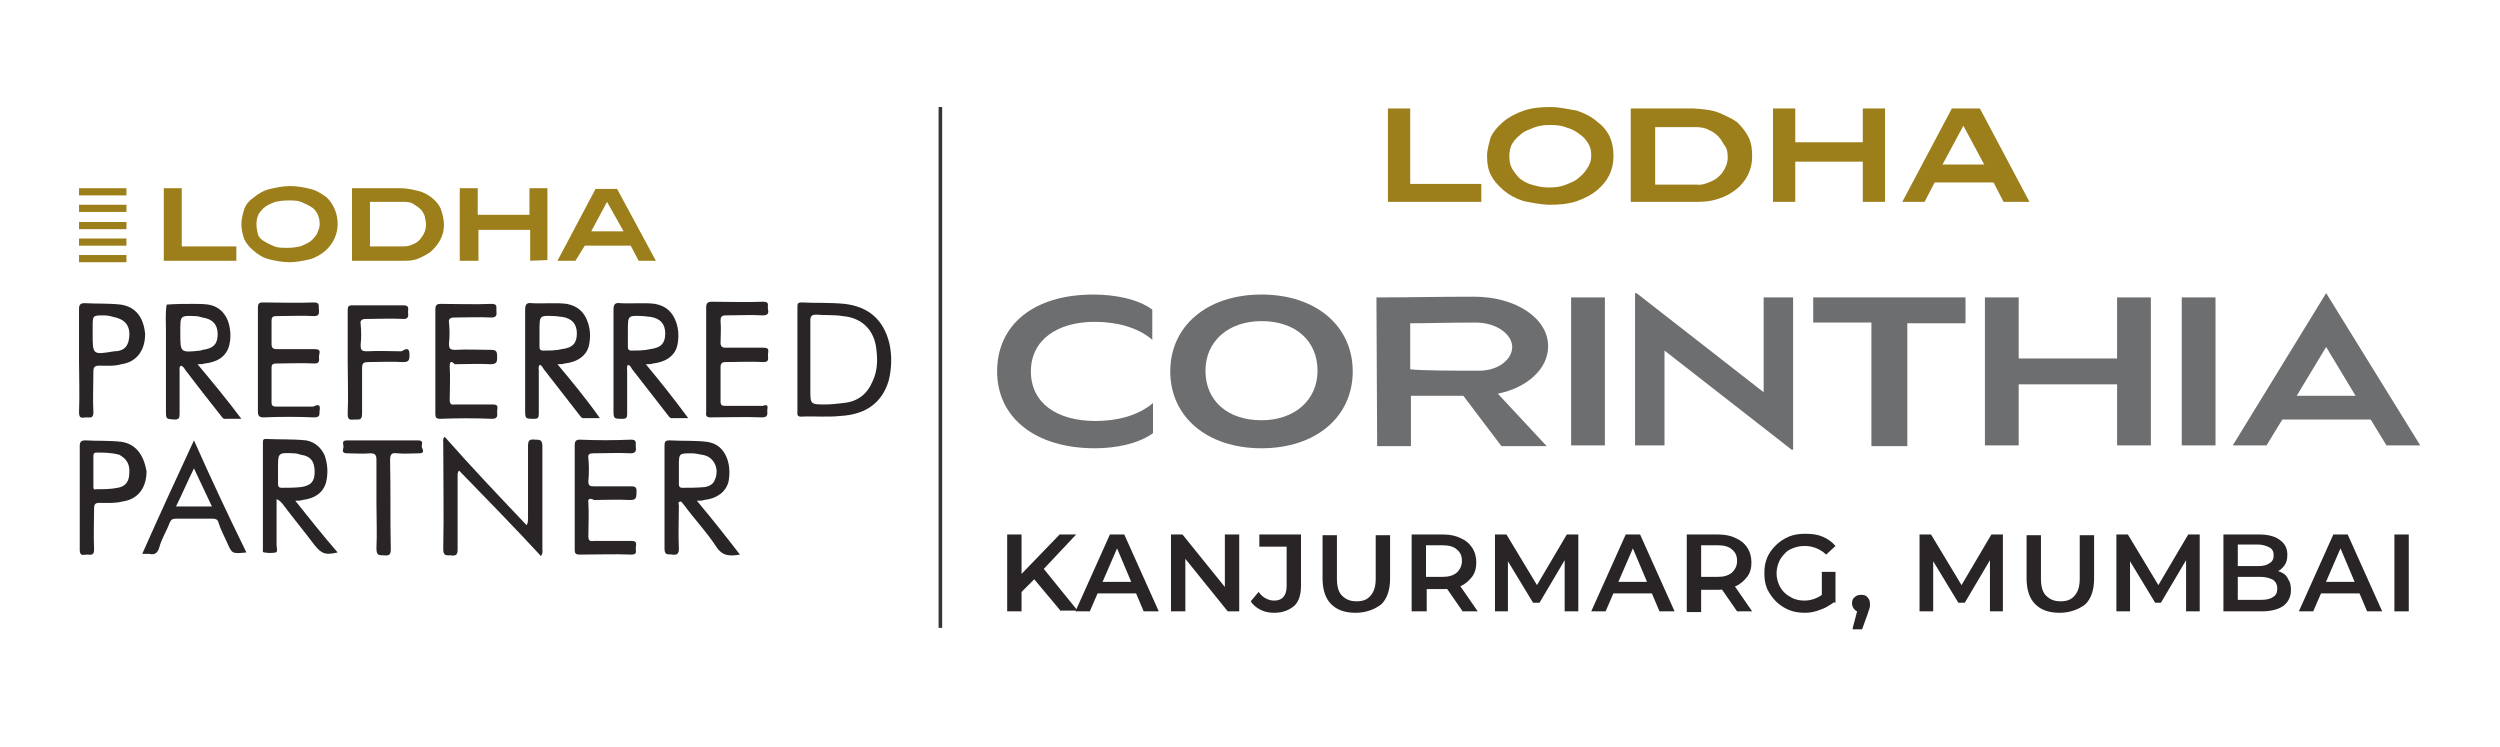 <?xml version="1.0" encoding="utf-8"?>
<!-- Generator: Adobe Illustrator 25.4.1, SVG Export Plug-In . SVG Version: 6.00 Build 0)  -->
<svg version="1.1" id="Layer_1" xmlns="http://www.w3.org/2000/svg" xmlns:xlink="http://www.w3.org/1999/xlink" x="0px" y="0px"
	 viewBox="0 0 348 104" style="enable-background:new 0 0 348 104;" xml:space="preserve">
<style type="text/css">
	.st0{fill:#292526;}
	.st1{fill:#9C7F1A;}
	.st2{fill-rule:evenodd;clip-rule:evenodd;fill:#9C7F1A;}
	.st3{fill:none;stroke:#353535;stroke-width:0.5;stroke-miterlimit:10;}
	.st4{fill:#6D6E70;}
</style>
<g>
	<g>
		<g>
			<path class="st0" d="M123.8,47.8c-0.8-3.3-2.9-5.1-6.2-5.5c-2-0.2-4-0.1-6-0.2c-0.6,0-0.6,0.2-0.6,0.7c0,2.4,0,4.8,0,7.2v7.3
				c0,0.3-0.1,0.7,0.5,0.7c1.8-0.1,3.7,0.1,5.5-0.1c3.6-0.2,5.8-1.9,6.7-4.9C124.1,51.4,124.2,49.6,123.8,47.8z M121.5,53
				c-0.8,1.9-2.1,2.9-4.1,3.1c-0.9,0.1-1.7,0.2-2.5,0.2c-2.1,0-2.1,0-2.1-2.1c0-3.2,0-6.3,0-9.6c0-0.6,0.2-0.8,0.8-0.8
				c1.2,0.1,2.5,0,3.7,0.2c2.4,0.2,4.1,1.6,4.6,4C122.2,49.8,122.2,51.5,121.5,53z"/>
			<path class="st0" d="M89.9,50.7c0.4,0,0.7,0,1-0.1c1.8-0.2,3.1-1.1,3.4-2.6c0.2-1,0.2-2.1-0.2-3.2c-0.5-1.4-1.4-2.2-2.9-2.5
				c-1.5-0.2-3.3,0-4.9-0.1c-0.7-0.1-0.9,0.2-0.9,0.9c0,4.6,0,9.2,0,13.9c0,1.3,0,1.3,1.3,1.3c0.5,0,0.6-0.2,0.6-0.7c0-2.1,0-4,0-6
				c0-0.2-0.1-0.5,0.1-0.8c0.3,0,0.4,0.3,0.6,0.6c1.6,2.1,3.3,4.2,4.9,6.3c0.2,0.2,0.3,0.6,0.8,0.5c0.6,0,1.3,0,2.1,0
				C93.8,55.5,91.9,53.1,89.9,50.7z M87.9,48.8c-0.4,0-0.5-0.2-0.5-0.5c0-0.6,0-1.3,0-1.9V46c0-2.1,0-2.1,2.1-2c0.3,0,0.7,0.1,1,0.1
				c1.4,0.2,2.1,1,2.1,2.3s-0.5,2-2.1,2.2C89.7,48.8,88.7,48.8,87.9,48.8z"/>
			<path class="st0" d="M27.5,50.7c0.4,0,0.7,0,1-0.1c1.8-0.2,3-1,3.4-2.5c0.3-1.2,0.2-2.4-0.2-3.5c-0.5-1.2-1.4-2-2.7-2.2
				c-0.7-0.1-1.4-0.1-2.1-0.1c-1.2,0-2.5,0-3.7,0.1c-0.2,1.2-0.1,2.4-0.1,3.7c0,3.7,0,7.3,0,11c0,1.3,0,1.2,1.2,1.3
				c0.6,0,0.7-0.2,0.7-0.8c0-2.1,0-4,0-6c0-0.2-0.1-0.5,0.2-0.7c0.3,0.1,0.4,0.3,0.6,0.6c1.6,2.1,3.3,4.3,4.9,6.3
				c0.2,0.2,0.3,0.6,0.8,0.5c0.6,0,1.3,0,2.1,0C31.5,55.5,29.5,53.1,27.5,50.7z M25.1,46.4V46c0-2,0-2.1,2-2c0.4,0,0.8,0.1,1.1,0.2
				c1.4,0.2,2.1,1,2.1,2.3s-0.5,2-2.1,2.2c-0.1,0-0.2,0.1-0.3,0.1C25.1,49.1,25.1,49.1,25.1,46.4z"/>
			<path class="st0" d="M16.8,42.4c-1.7-0.2-3.4-0.1-5-0.2c-0.6,0-0.8,0.2-0.8,0.8c0,2.4,0,4.8,0,7.2c0,2.4,0.1,4.8,0,7.2
				c0,1,0.5,0.7,1,0.7c0.5,0,1,0.2,1-0.7c-0.1-1.9,0-3.8,0-5.7c0-0.6,0.2-0.8,0.8-0.8c1,0,2.1,0.1,3.1-0.2c2.1-0.3,3.3-1.9,3.3-4.2
				C20,44.2,18.9,42.7,16.8,42.4z M18,46.8c-0.1,1.3-0.6,2-1.9,2.1c-0.1,0-0.1,0-0.2,0c-3,0.5-3,0.5-3-2.4v-1c0-1.6,0-1.6,1.6-1.6
				c0.4,0,0.9,0.1,1.2,0.2C17.3,44.4,18.1,45.2,18,46.8z"/>
			<path class="st0" d="M44.5,57.1c-0.1,0.5,0.2,1-0.8,1c-2.3-0.1-4.6-0.1-7,0c-0.6,0-0.8-0.2-0.8-0.8c0-2.4,0-4.8,0-7.2
				c0-2.4,0-4.8,0-7.2c0-0.6,0.1-0.8,0.7-0.8c2.4,0,4.7,0.1,7.1,0c0.9,0,0.6,0.5,0.7,1c0,0.5,0.1,0.9-0.7,0.9c-1.7-0.1-3.4,0-5.2,0
				c-0.6,0-0.7,0.2-0.7,0.7c0,1,0,2.1,0,3.2c0,0.5,0.2,0.7,0.7,0.7c1.8,0,3.5,0,5.3,0c0.9,0,0.7,0.4,0.6,1c0,0.4,0.2,1-0.6,1
				c-1.8-0.1-3.5,0-5.3,0c-0.5,0-0.7,0.1-0.7,0.6c0,1.6,0,3.3,0,4.8c0,0.5,0.2,0.6,0.7,0.6c1.7,0,3.4,0,5.1,0
				C44.4,56.2,44.6,56.4,44.5,57.1z"/>
			<path class="st0" d="M77.6,50.7c0.4,0,0.7,0,1-0.1c1.8-0.2,3.1-1.1,3.4-2.6c0.2-1,0.2-2.1-0.2-3.2c-0.5-1.4-1.4-2.2-2.9-2.5
				c-1.5-0.2-3.3,0-4.9-0.1c-0.7-0.1-0.9,0.2-0.9,0.9c0,4.6,0,9.2,0,13.9c0,1.3,0,1.3,1.3,1.3c0.5,0,0.6-0.2,0.6-0.7c0-2.1,0-4,0-6
				c0-0.2-0.1-0.5,0.1-0.8c0.3,0,0.4,0.3,0.6,0.6c1.6,2.1,3.3,4.2,4.9,6.3c0.2,0.2,0.3,0.6,0.8,0.5c0.6,0,1.3,0,2.1,0
				C81.6,55.5,79.6,53.1,77.6,50.7z M75.6,48.8c-0.4,0-0.5-0.2-0.5-0.5c0-0.6,0-1.3,0-1.9V46c0-2.1,0-2.1,2.1-2c0.3,0,0.7,0.1,1,0.1
				c1.4,0.2,2.1,1,2.1,2.3s-0.5,2-2.1,2.2C77.4,48.8,76.5,48.8,75.6,48.8z"/>
			<path class="st0" d="M62.6,51c0.1,1.5,0,3.2,0,4.7c0,0.5,0.2,0.7,0.7,0.6c1.8,0,3.5,0,5.3,0c0.9,0,0.6,0.5,0.6,1
				c0,0.4,0.2,1-0.7,1c-2.4-0.1-4.8-0.1-7.2,0c-0.6,0-0.7-0.2-0.7-0.7c0-2.5,0-4.9,0-7.3c0-2.4,0-4.8,0-7.2c0-0.5,0.1-0.8,0.7-0.8
				c2.4,0,4.7,0.1,7.1,0c0.8,0,0.7,0.3,0.7,0.9c0,0.4,0.2,1-0.7,1c-1.7-0.1-3.4,0-5.2,0c-0.5,0-0.8,0.2-0.7,0.7c0.1,1,0.1,2,0,2.9
				c0,0.7,0.1,0.9,0.9,0.9c1.6-0.1,3.3,0,4.9,0c0.8,0,0.9,0.2,0.9,1c0,0.6,0,1-0.9,1c-1.6-0.1-3.3,0-5,0
				C62.8,50.2,62.6,50.3,62.6,51z"/>
			<path class="st0" d="M106.8,57.1c0,0.4,0.2,1-0.7,1c-2.4-0.1-4.8,0-7.2,0c-0.5,0-0.7-0.2-0.6-0.7c0-2.5,0-4.9,0-7.4
				c0-2.4,0-4.8,0-7.2c0-0.6,0.2-0.8,0.8-0.8c2.4,0,4.7,0.1,7.1,0c1,0,0.6,0.5,0.7,1c0.1,0.5,0.1,0.9-0.7,0.9c-1.7-0.1-3.4,0-5.1,0
				c-0.7,0-0.8,0.2-0.8,0.8c0.1,1,0,2.1,0,3c0,0.5,0.2,0.7,0.7,0.7c1.8,0,3.5,0,5.3,0c0.9,0,0.6,0.5,0.6,1c0,0.5,0.2,1-0.6,1
				c-1.8-0.1-3.5,0-5.3,0c-0.5,0-0.7,0.2-0.7,0.7c0,1.6,0,3.3,0,4.8c0,0.5,0.2,0.6,0.7,0.6c1.7,0,3.4,0,5.2,0
				C106.9,56.2,106.9,56.6,106.8,57.1z"/>
			<path class="st0" d="M57,49.4c0,0.9-0.2,1-1,1c-1.5-0.1-3.2,0-4.7,0c-0.8,0-0.9,0.2-0.9,1c0,2.1,0,4.2,0,6.2c0,0.9-0.4,0.8-1,0.8
				c-0.5,0-1,0.2-1-0.7c0.1-2.5,0-4.9,0-7.3c0-2.4,0-4.8,0-7.2c0-0.5,0.1-0.7,0.6-0.7c2.4,0,4.8,0,7.2,0c0.8,0,0.6,0.5,0.6,0.9
				s0.2,1-0.6,1c-1.8-0.1-3.5,0-5.3,0c-0.5,0-0.8,0.2-0.7,0.7c0.1,1,0.1,2,0,2.9c0,0.7,0.1,0.9,0.9,0.9c1.6-0.1,3.3,0,4.8,0
				C56.7,48.4,57,48.5,57,49.4z"/>
		</g>
		<g>
			<path class="st0" d="M75.5,76.5c0,0.2,0.1,0.5-0.2,0.9c-3.7-4-7.6-8-11.4-11.9c-0.2,0.2-0.2,0.5-0.2,0.8c0,3.4,0,6.8,0,10.2
				c0,0.8-0.3,0.9-1,0.8c-0.6,0-1,0.1-1-0.9c0.1-4.9,0-9.9,0-14.8c0-0.2-0.1-0.5,0.2-0.8c3.7,4.2,7.6,8.3,11.4,12.3
				c0.2-0.3,0.2-0.6,0.2-1c0-3.3,0-6.8,0-10c0-0.8,0.2-1,1-0.9c0.6,0,1,0,1,0.9C75.5,66.9,75.5,71.7,75.5,76.5z"/>
			<path class="st0" d="M97,69.7c0.4,0,0.8,0,1-0.1c1.8-0.2,3-1.1,3.4-2.5c0.2-1.1,0.2-2.2-0.2-3.3c-0.5-1.3-1.4-2.1-2.8-2.3
				c-1.7-0.2-3.4-0.1-5.2-0.2c-0.6,0-0.7,0.2-0.7,0.7c0,4.8,0,9.6,0,14.4c0,1,0.6,0.7,1.1,0.8c0.6,0.1,0.9-0.1,0.9-0.8
				c-0.1-2.1,0-4,0-6c0-0.2-0.2-0.5,0.2-0.6c0.3,0.1,0.4,0.4,0.6,0.6c1.4,1.9,3.1,3.7,4.4,5.7c0.9,1.4,2,1.3,3.3,1.1
				C101,74.6,99.1,72.2,97,69.7z M95,67.9c-0.4,0-0.5-0.2-0.5-0.5c0-0.6,0-1.3,0-1.9v-0.6c0-1.8,0-1.8,1.8-1.8
				c0.4,0,0.9,0.1,1.4,0.2c1.7,0.2,2.5,2,1.8,3.5c-0.2,0.6-0.8,0.9-1.4,1C97,67.9,96,67.9,95,67.9z"/>
			<path class="st0" d="M41.1,69.7c0.4,0,0.8,0,1-0.1c1.7-0.2,2.9-1,3.3-2.5c0.3-1.3,0.2-2.5-0.2-3.7c-0.5-1.1-1.4-1.9-2.6-2.1
				c-1.9-0.2-3.7-0.1-5.6-0.2c-0.4,0-0.4,0.2-0.4,0.5c0,4.9,0,9.9,0,14.8c0,0.2-0.1,0.5,0.2,0.5c0.5,0.1,1.1,0.1,1.6,0
				c0.3-0.1,0.1-0.7,0.1-1c0-2.1,0-4.3,0-6.4c0.4,0.1,0.6,0.4,0.8,0.6c1.5,2,3,3.8,4.5,5.8c1,1.2,1.5,1.4,3.2,1
				C45,74.6,43.1,72.2,41.1,69.7z M39.2,67.9c-0.4,0-0.5-0.2-0.5-0.6c0-0.6,0-1.3,0-1.9v-0.2c0-2.2,0-2.2,2.2-2.1
				c0.3,0,0.7,0.1,1,0.2c1.4,0.2,1.9,1,1.9,2.4c0,1.3-0.5,1.9-1.9,2.1C41,67.9,40,67.9,39.2,67.9z"/>
			<path class="st0" d="M16.9,61.5c-1.7-0.2-3.4-0.1-5-0.2c-0.6,0-0.8,0.2-0.8,0.8c0,2.4,0,4.8,0,7.1c0,2.5,0,4.9,0,7.3
				c0,1,0.5,0.7,1,0.7c0.5,0,1,0.2,1-0.7c-0.1-2,0-3.8,0-5.8c0-0.5,0.2-0.7,0.7-0.7c1.1,0,2.1,0.1,3.3-0.2c2.1-0.3,3.3-1.9,3.3-4.2
				C20,63.3,18.9,61.8,16.9,61.5z M18,65.8c0,1.2-0.5,1.9-1.6,2.1c-1,0.2-2,0.2-3,0.2C13,68.2,13,68,13,67.7c0-0.7,0-1.4,0-2.1
				c0-0.7,0-1.4,0-2.1c0-0.2,0-0.5,0.4-0.5c1.1,0,2.1,0,3.2,0.3C17.5,63.8,18.1,64.5,18,65.8z"/>
			<path class="st0" d="M81.9,70c0.1,1.5,0,3.2,0,4.7c0,0.5,0.2,0.7,0.7,0.6c1.8,0,3.5,0,5.3,0c0.9,0,0.6,0.5,0.6,1
				c0,0.5,0.2,0.9-0.6,0.9c-2.4-0.1-4.8,0-7.2,0c-0.6,0-0.7-0.2-0.7-0.7c0-2.5,0-4.9,0-7.3c0-2.4,0-4.8,0-7.2c0-0.5,0.1-0.8,0.7-0.8
				c2.4,0.1,4.7,0.1,7.1,0c0.8,0,0.7,0.3,0.7,0.9c0,0.4,0.2,1-0.7,1c-1.7-0.1-3.4,0-5.2,0c-0.5,0-0.8,0.1-0.7,0.7
				c0.1,1,0.1,2.1,0,3.2c0,0.6,0.2,0.7,0.8,0.7c1.6,0,3.3,0,4.9,0c0.6,0,1.1-0.1,1,0.9c0,0.9-0.2,1-1,1c-1.6-0.1-3.3,0-4.9,0
				C82.1,69.3,81.8,69.4,81.9,70z"/>
			<path class="st0" d="M27,61.3c-2.5,5.4-4.9,10.6-7.2,15.8c0.4,0,0.8,0,1,0c0.8,0.2,1.2-0.2,1.4-1c0.3-1.1,1-2.2,1.4-3.3
				c0.2-0.4,0.3-0.6,0.9-0.6c1.7,0,3.4,0,5.1,0c0.4,0,0.7,0.1,0.8,0.5c0.3,1,0.8,1.9,1.2,2.8c0.7,1.6,0.7,1.6,2.7,1.4
				C31.8,71.8,29.4,66.7,27,61.3z M24.5,70.5c0.9-1.8,1.6-3.5,2.5-5.3c0.9,1.9,1.7,3.6,2.5,5.3H24.5z"/>
			<path class="st0" d="M58.4,63.1c-1,0-2.1,0.1-3.1,0c-0.8-0.1-1,0.1-1,1c0.1,4.1,0,8.2,0.1,12.3c0,0.8-0.2,1-1,0.9c-0.7,0-1,0-1-1
				c0.1-2.1,0-4.2,0-6.2s0-4.1,0-6.1c0-0.7-0.2-0.9-0.9-0.9c-1,0.1-2.1,0-3.2,0c-0.7,0-0.6-0.4-0.5-0.8c0.1-0.3-0.4-1,0.5-1
				c3.3,0,6.6,0,9.9,0c0.8,0,0.5,0.5,0.5,0.9C58.8,62.5,59.2,63.1,58.4,63.1z"/>
		</g>
		<g>
			<g>
				<path class="st1" d="M22.8,36.3V26.2h2.5v8.1h7.6v2H22.8z"/>
				<path class="st1" d="M47,31.2c0,1.4-0.6,2.7-1.7,3.7c-0.6,0.5-1.4,1-2.2,1.2c-0.9,0.2-1.8,0.4-2.8,0.4s-2-0.2-2.8-0.4
					c-0.9-0.2-1.6-0.7-2.2-1.2c-0.6-0.5-1-1-1.3-1.6c-0.2-0.6-0.4-1.3-0.4-2.1s0.2-1.4,0.4-2.1c0.2-0.6,0.7-1.2,1.3-1.6
					c0.6-0.5,1.4-1,2.3-1.2c0.9-0.2,1.8-0.4,2.8-0.4c1,0,2,0.2,2.8,0.4c0.9,0.2,1.6,0.7,2.3,1.2C46.5,28.5,47,29.8,47,31.2z
					 M44.5,31.2c0-0.5-0.1-1-0.3-1.4c-0.2-0.4-0.5-0.8-0.9-1c-0.3-0.2-0.9-0.5-1.4-0.7c-0.5-0.2-1.1-0.2-1.8-0.2
					c-0.7,0-1.3,0.1-1.8,0.2c-0.5,0.2-1,0.4-1.4,0.7c-0.3,0.2-0.7,0.7-0.9,1c-0.2,0.4-0.3,0.9-0.3,1.4c0,0.5,0.1,1,0.2,1.4
					s0.5,0.8,0.9,1c0.3,0.2,0.9,0.5,1.4,0.7c0.5,0.2,1.1,0.2,1.8,0.2s1.3-0.1,1.8-0.2c0.5-0.2,1-0.4,1.4-0.7c0.3-0.2,0.7-0.7,0.9-1
					C44.2,32.3,44.5,31.8,44.5,31.2z"/>
				<path class="st1" d="M58.3,26.6c0.8,0.2,1.4,0.6,1.9,1c0.5,0.4,1,1,1.2,1.6c0.2,0.6,0.4,1.4,0.4,2.1c0,1.4-0.6,2.6-1.8,3.7
					c-0.5,0.4-1.1,0.7-1.8,1s-1.4,0.3-2.1,0.3h-7.1V26.2h6.8C56.7,26.2,57.5,26.4,58.3,26.6z M57.5,34c0.5-0.2,0.9-0.5,1.2-1
					c0.4-0.5,0.6-1.1,0.6-1.7c0-0.4-0.1-0.9-0.2-1.3c-0.2-0.4-0.4-0.8-0.7-1c-0.2-0.2-0.7-0.5-1-0.7c-0.4-0.2-0.9-0.2-1.4-0.2h-4.5
					v6.2h4.5C56.4,34.3,56.9,34.3,57.5,34z"/>
				<path class="st1" d="M73.8,36.3V32h-7.2v4.3H64V26.2h2.5v3.7h7.2v-3.7h2.5v10L73.8,36.3C73.8,36.3,73.8,36.3,73.8,36.3z"/>
				<path class="st1" d="M88.9,36.3l-1.1-2.1h-6.4l-1.3,2.1h-2.5l5.3-10h3l5.4,10H88.9z M84.5,28.1l-2.2,4.1h4.5L84.5,28.1z"/>
			</g>
			<g>
				<rect x="11" y="35.5" class="st2" width="6.6" height="1"/>
				<rect x="11" y="26.2" class="st2" width="6.6" height="1"/>
				<rect x="11" y="28.5" class="st2" width="6.6" height="1"/>
				<rect x="11" y="30.9" class="st2" width="6.6" height="1"/>
				<rect x="11" y="33.2" class="st2" width="6.6" height="1"/>
			</g>
		</g>
	</g>
	<line class="st3" x1="130.9" y1="14.9" x2="130.9" y2="87.4"/>
	<g>
		<path class="st4" d="M152.2,41c2.9,0,6.2,0.6,8.2,2.1v4.2c-2.1-1.8-5.1-2.5-8-2.5c-5.2,0-8.9,2.5-8.9,6.9s3.6,6.9,9,6.9
			c2.9,0,5.9-0.7,8-2.5v4.2c-2.1,1.5-5.2,2.1-8.1,2.1c-8.2,0-13.6-4.2-13.6-10.7S143.9,41,152.2,41z"/>
		<path class="st4" d="M175.6,41c7.6,0,12.7,4.4,12.7,10.7s-5.1,10.7-12.7,10.7s-12.7-4.4-12.7-10.7S168,41,175.6,41z M175.6,58.5
			c4.6,0,7.8-2.8,7.8-6.9s-3-6.9-7.8-6.9c-4.6,0-7.8,2.8-7.8,6.9C167.8,55.8,170.9,58.5,175.6,58.5z"/>
		<path class="st4" d="M191.6,41.4c5.1,0,8.2-0.1,13.6-0.1c5.8,0,10.3,3,10.3,6.9c0,3.2-3,5.8-7,6.6l6.8,7.3H209l-5.3-7h-7.3v7h-4.7
			L191.6,41.4L191.6,41.4z M205.9,51.6c2.7,0,4.6-1.6,4.6-3.3c0-1.7-2.1-3.4-5.1-3.4c-3.5,0-6.8,0.1-9.1,0.1v6.4
			C197.7,51.6,202.8,51.6,205.9,51.6z"/>
		<path class="st4" d="M218.7,41.4h4.7V62h-4.7V41.4z"/>
		<path class="st4" d="M227.6,40.8h0.2l17.7,13.8l0,0V41.4h4.1v21.2h-0.2l-17.7-13.8l0,0V62h-4.1V40.8z"/>
		<path class="st4" d="M252.4,41.4h21.2V45h-8.1v17.1h-5V44.9h-8.1L252.4,41.4L252.4,41.4z"/>
		<path class="st4" d="M276.3,41.4h4.7v8.5h13.7v-8.5h4.7V62h-4.7v-8.5H281V62h-4.7V41.4z"/>
		<path class="st4" d="M303.7,41.4h4.7V62h-4.7V41.4z"/>
		<path class="st4" d="M323.8,40.8L323.8,40.8L336.9,62h-4.7l-2.2-3.6h-12.3l-2.2,3.6h-4.7L323.8,40.8z M319.7,55.1h8.2l-4.1-6.8
			L319.7,55.1z"/>
	</g>
	<g>
		<path class="st1" d="M193.2,28.1v-13h3.1v10.5h9.9v2.5H193.2L193.2,28.1z"/>
		<path class="st1" d="M224.6,21.7c0,2-0.8,3.5-2.2,4.7c-0.8,0.7-1.8,1.2-2.9,1.6c-1.2,0.4-2.4,0.5-3.7,0.5s-2.6-0.3-3.7-0.5
			c-1.2-0.4-2.1-0.9-2.9-1.6c-0.8-0.7-1.3-1.3-1.7-2.1c-0.4-0.8-0.5-1.7-0.5-2.6c0-0.9,0.3-1.8,0.5-2.6c0.4-0.8,0.9-1.4,1.7-2.1
			c0.8-0.7,1.8-1.2,2.9-1.6c1.2-0.4,2.4-0.5,3.7-0.5s2.5,0.3,3.7,0.5c1.2,0.4,2.1,0.9,2.9,1.6C224,18.2,224.6,19.8,224.6,21.7z
			 M221.5,21.7c0-0.7-0.1-1.2-0.4-1.7s-0.7-1-1.2-1.3c-0.5-0.4-1-0.7-1.7-0.9c-0.7-0.3-1.4-0.4-2.4-0.4s-1.6,0.1-2.4,0.4
			c-0.7,0.3-1.3,0.5-1.7,0.9c-0.5,0.4-0.9,0.8-1.2,1.3c-0.3,0.5-0.4,1.2-0.4,1.7c0,0.7,0.1,1.3,0.4,1.8c0.3,0.5,0.7,1,1,1.3
			c0.5,0.4,1,0.7,1.7,0.9s1.4,0.4,2.4,0.4s1.6-0.1,2.4-0.4c0.7-0.3,1.3-0.5,1.7-0.9c0.5-0.4,0.9-0.8,1.2-1.3
			C221.3,22.9,221.5,22.4,221.5,21.7z"/>
		<path class="st1" d="M239.3,15.7c0.9,0.4,1.8,0.8,2.5,1.3c0.7,0.7,1.2,1.3,1.6,2.1c0.4,0.8,0.5,1.7,0.5,2.7c0,1.8-0.8,3.5-2.4,4.7
			c-0.7,0.5-1.4,0.9-2.4,1.2c-0.9,0.3-1.8,0.4-2.9,0.4h-9.2v-13h8.8C237.2,15.2,238.3,15.3,239.3,15.7z M238.1,25.3
			c0.7-0.3,1.2-0.7,1.6-1.2c0.5-0.7,0.8-1.4,0.8-2.2c0-0.7-0.1-1.2-0.4-1.6c-0.3-0.4-0.5-0.9-0.9-1.3c-0.4-0.4-0.8-0.7-1.3-0.9
			c-0.5-0.3-1.2-0.4-1.7-0.4h-5.8v8h5.8C236.9,25.8,237.6,25.5,238.1,25.3z"/>
		<path class="st1" d="M259.3,28.1v-5.6h-9.4v5.6h-3.1v-13h3.1v4.7h9.4v-4.7h3.1v13C262.4,28.1,259.3,28.1,259.3,28.1z"/>
		<path class="st1" d="M278.9,28.1l-1.4-2.7h-8.2l-1.4,2.7h-3.1l6.9-13h3.9l6.9,13H278.9z M273.3,17.5l-2.9,5.4h5.8L273.3,17.5z"/>
	</g>
	<g>
		<path class="st0" d="M140.2,85.1V74.4h2v10.7H140.2z M142,82.6l-0.1-2.4l5.6-5.8h2.3l-4.7,5l-1.1,1.2L142,82.6z M147.7,85.1
			l-4.1-4.9l1.3-1.5l5.1,6.3H147.7z"/>
		<path class="st0" d="M149.7,85.1l4.8-10.7h2l4.8,10.7h-2.1l-4.1-9.7h0.8l-4.2,9.7H149.7z M151.9,82.6l0.6-1.6h5.8l0.5,1.6H151.9z"
			/>
		<path class="st0" d="M163,85.1V74.4h1.6l6.7,8.3h-0.8v-8.3h2v10.7h-1.6l-6.7-8.3h0.8v8.3H163z"/>
		<path class="st0" d="M177.4,85.3c-0.7,0-1.3-0.1-1.9-0.4c-0.6-0.3-1.1-0.7-1.4-1.2l1.1-1.3c0.3,0.4,0.6,0.7,1,0.9
			c0.4,0.2,0.7,0.3,1.2,0.3c1.1,0,1.7-0.7,1.7-2v-5.5h-3.8v-1.7h5.8v7.1c0,1.3-0.3,2.2-0.9,2.8C179.5,84.9,178.6,85.3,177.4,85.3z"
			/>
		<path class="st0" d="M188.7,85.3c-1.5,0-2.6-0.4-3.4-1.2c-0.8-0.8-1.2-2-1.2-3.6v-6h2v6c0,1.1,0.2,1.9,0.7,2.4s1.1,0.8,2,0.8
			s1.5-0.2,2-0.8s0.7-1.3,0.7-2.4v-6h2v6c0,1.6-0.4,2.8-1.2,3.6C191.4,84.8,190.2,85.3,188.7,85.3z"/>
		<path class="st0" d="M196.5,85.1V74.4h4.4c1,0,1.8,0.2,2.4,0.5c0.7,0.3,1.2,0.7,1.6,1.3c0.4,0.6,0.6,1.3,0.6,2.1
			c0,0.8-0.2,1.5-0.6,2s-0.9,1-1.6,1.3S201.9,82,201,82h-3.3l0.9-0.9v4H196.5z M198.5,81.3l-0.9-1h3.2c0.9,0,1.5-0.2,2-0.6
			c0.4-0.4,0.7-0.9,0.7-1.6s-0.2-1.2-0.7-1.6c-0.4-0.4-1.1-0.6-2-0.6h-3.2l0.9-1V81.3z M203.6,85.1l-2.7-3.9h2.1l2.7,3.9H203.6z"/>
		<path class="st0" d="M208.1,85.1V74.4h1.6l4.7,7.8h-0.9l4.6-7.8h1.6l0,10.7h-1.9v-7.8h0.4l-3.9,6.6h-0.9l-4-6.6h0.5v7.8H208.1z"/>
		<path class="st0" d="M221.5,85.1l4.8-10.7h2l4.8,10.7H231l-4.1-9.7h0.8l-4.2,9.7H221.5z M223.7,82.6l0.6-1.6h5.8l0.5,1.6H223.7z"
			/>
		<path class="st0" d="M234.8,85.1V74.4h4.4c1,0,1.8,0.2,2.4,0.5c0.7,0.3,1.2,0.7,1.6,1.3c0.4,0.6,0.6,1.3,0.6,2.1
			c0,0.8-0.2,1.5-0.6,2s-0.9,1-1.6,1.3s-1.5,0.5-2.4,0.5h-3.3l0.9-0.9v4H234.8z M236.8,81.3l-0.9-1h3.2c0.9,0,1.5-0.2,2-0.6
			c0.4-0.4,0.7-0.9,0.7-1.6s-0.2-1.2-0.7-1.6c-0.4-0.4-1.1-0.6-2-0.6h-3.2l0.9-1V81.3z M241.8,85.1l-2.7-3.9h2.1l2.7,3.9H241.8z"/>
		<path class="st0" d="M251.3,85.3c-0.8,0-1.6-0.1-2.3-0.4s-1.3-0.7-1.8-1.2c-0.5-0.5-0.9-1.1-1.2-1.7c-0.3-0.7-0.4-1.4-0.4-2.2
			s0.1-1.5,0.4-2.2c0.3-0.7,0.7-1.2,1.2-1.7s1.1-0.9,1.8-1.2c0.7-0.3,1.5-0.4,2.3-0.4c0.9,0,1.7,0.1,2.4,0.4
			c0.7,0.3,1.3,0.7,1.8,1.3l-1.3,1.2c-0.4-0.4-0.9-0.7-1.4-0.9c-0.5-0.2-1-0.3-1.6-0.3c-0.6,0-1.1,0.1-1.6,0.3s-0.9,0.4-1.2,0.8
			c-0.3,0.3-0.6,0.7-0.8,1.2c-0.2,0.5-0.3,1-0.3,1.5c0,0.5,0.1,1,0.3,1.5c0.2,0.5,0.5,0.9,0.8,1.2c0.3,0.3,0.8,0.6,1.2,0.8
			c0.5,0.2,1,0.3,1.6,0.3c0.5,0,1-0.1,1.5-0.3c0.5-0.2,1-0.5,1.4-0.9l1.1,1.5c-0.6,0.4-1.2,0.8-1.9,1
			C252.8,85.1,252.1,85.3,251.3,85.3z M253.6,83.6v-4h1.9v4.3L253.6,83.6z"/>
		<path class="st0" d="M257.9,87.4l0.9-3.4l0.3,1.2c-0.4,0-0.7-0.1-0.9-0.3c-0.2-0.2-0.4-0.5-0.4-0.9c0-0.4,0.1-0.7,0.4-0.9
			c0.2-0.2,0.5-0.3,0.9-0.3c0.4,0,0.7,0.1,0.9,0.4c0.2,0.2,0.3,0.5,0.3,0.9c0,0.1,0,0.2,0,0.3c0,0.1-0.1,0.3-0.1,0.4
			c-0.1,0.2-0.1,0.3-0.2,0.6l-0.8,2.2H257.9z"/>
		<path class="st0" d="M267.2,85.1V74.4h1.6l4.7,7.8h-0.9l4.6-7.8h1.6l0,10.7H277v-7.8h0.4l-3.9,6.6h-0.9l-4-6.6h0.5v7.8H267.2z"/>
		<path class="st0" d="M286.7,85.3c-1.5,0-2.6-0.4-3.4-1.2c-0.8-0.8-1.2-2-1.2-3.6v-6h2v6c0,1.1,0.2,1.9,0.7,2.4s1.1,0.8,2,0.8
			s1.5-0.2,2-0.8s0.7-1.3,0.7-2.4v-6h2v6c0,1.6-0.4,2.8-1.2,3.6C289.4,84.8,288.2,85.3,286.7,85.3z"/>
		<path class="st0" d="M294.6,85.1V74.4h1.6l4.7,7.8H300l4.6-7.8h1.6l0,10.7h-1.9v-7.8h0.4l-3.9,6.6H300l-4-6.6h0.5v7.8H294.6z"/>
		<path class="st0" d="M309.5,85.1V74.4h5c1.3,0,2.3,0.3,2.9,0.8c0.7,0.5,1,1.2,1,2c0,0.6-0.1,1.1-0.4,1.5c-0.3,0.4-0.6,0.7-1.1,0.9
			s-0.9,0.3-1.4,0.3l0.3-0.6c0.6,0,1.1,0.1,1.6,0.3s0.9,0.5,1.1,1c0.3,0.4,0.4,0.9,0.4,1.6c0,0.9-0.4,1.6-1,2.1
			c-0.7,0.5-1.7,0.8-3.1,0.8H309.5z M311.5,83.5h3.2c0.7,0,1.3-0.1,1.7-0.4c0.4-0.2,0.6-0.6,0.6-1.2c0-0.5-0.2-0.9-0.6-1.2
			c-0.4-0.2-1-0.4-1.7-0.4h-3.4v-1.5h3c0.7,0,1.2-0.1,1.6-0.4c0.4-0.2,0.6-0.6,0.6-1.1c0-0.5-0.2-0.9-0.6-1.1
			c-0.4-0.2-0.9-0.4-1.6-0.4h-2.8V83.5z"/>
		<path class="st0" d="M320,85.1l4.8-10.7h2l4.8,10.7h-2.1l-4.1-9.7h0.8l-4.2,9.7H320z M322.2,82.6l0.6-1.6h5.8l0.5,1.6H322.2z"/>
		<path class="st0" d="M333.3,85.1V74.4h2v10.7H333.3z"/>
	</g>
</g>
</svg>
